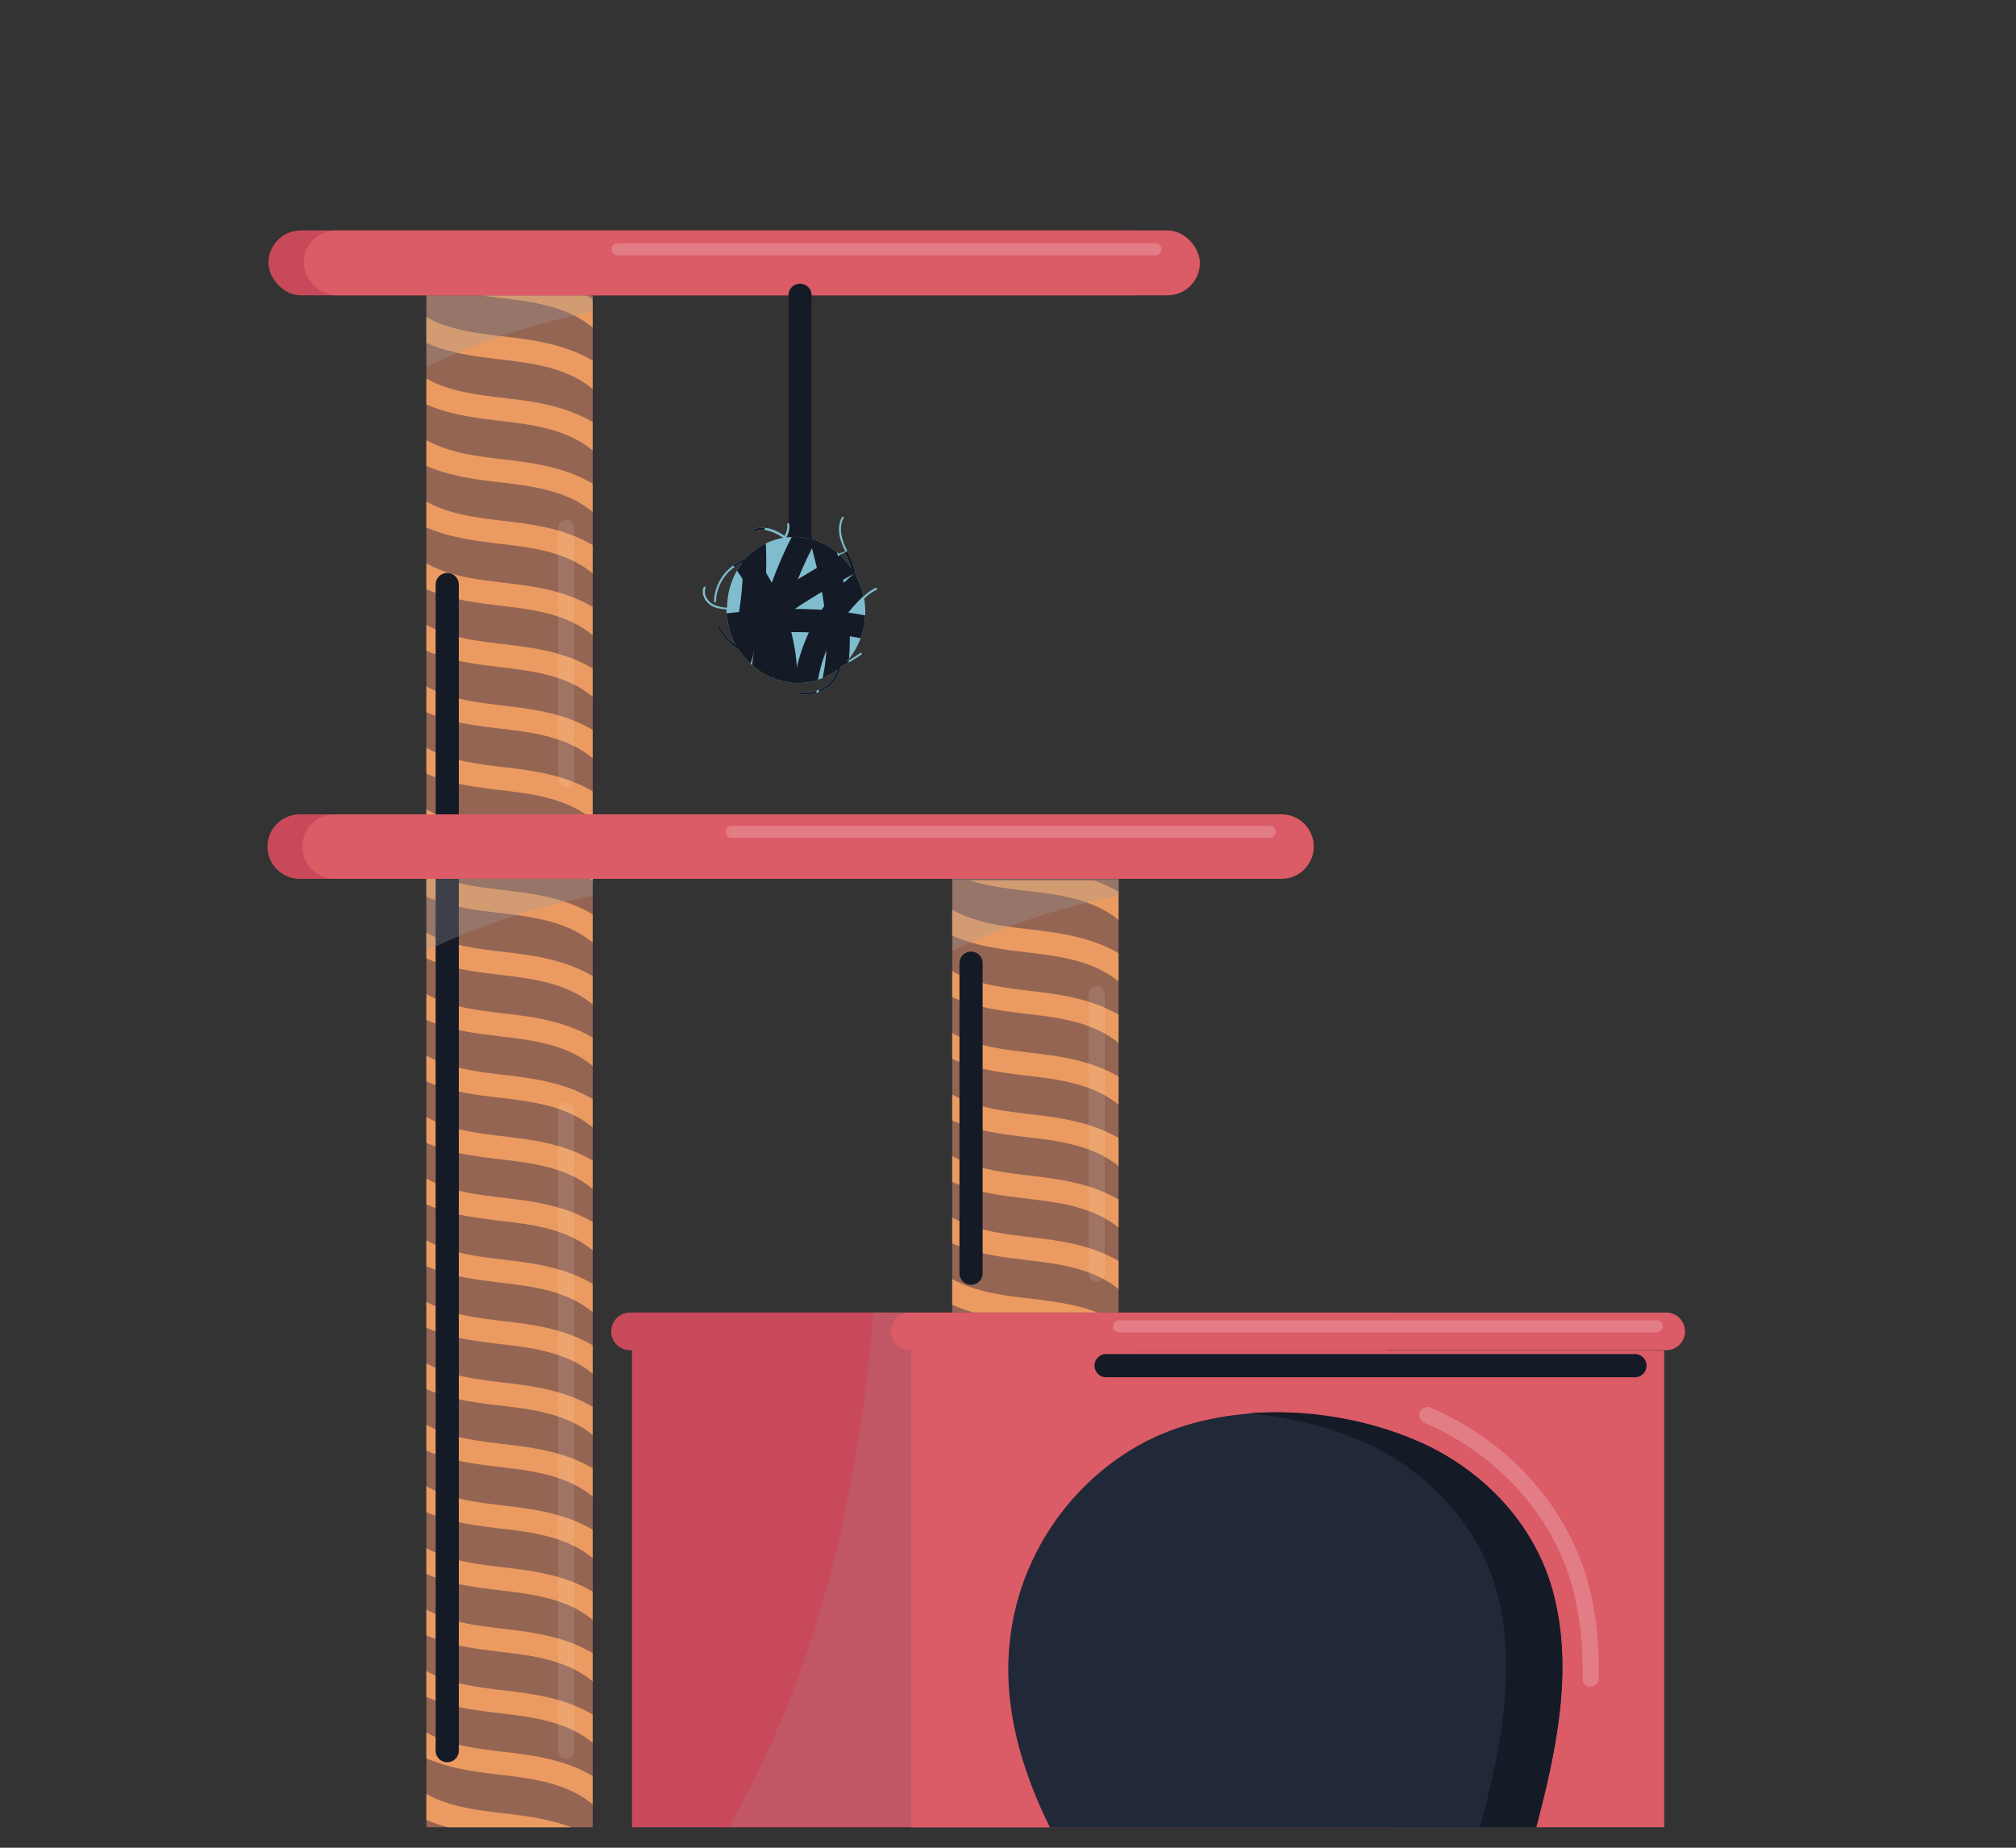 <?xml version="1.0" encoding="UTF-8"?>
<svg xmlns="http://www.w3.org/2000/svg" xmlns:xlink="http://www.w3.org/1999/xlink" viewBox="0 0 60 55">
  <rect x="0" y="0" width="60" height="55" fill="#333333" stroke="none"/>
  <defs>
    <style>
      .cls-1 {
        opacity: .15;
      }

      .cls-1, .cls-2 {
        fill: #999;
        mix-blend-mode: multiply;
      }

      .cls-1, .cls-2, .cls-3, .cls-4, .cls-5, .cls-6, .cls-7, .cls-8, .cls-9, .cls-10, .cls-11 {
        stroke-width: 0px;
      }

      .cls-12 {
        clip-path: url(#clippath-2);
      }

      .cls-2 {
        opacity: .3;
      }

      .cls-13 {
        isolation: isolate;
      }

      .cls-3 {
        fill: #c84a5a;
      }

      .cls-4 {
        fill: #212838;
      }

      .cls-5 {
        fill: #db5b66;
      }

      .cls-6, .cls-14, .cls-15 {
        fill: none;
      }

      .cls-16 {
        clip-path: url(#clippath-1);
      }

      .cls-14 {
        stroke: #eb9b61;
      }

      .cls-14, .cls-15 {
        stroke-linecap: round;
        stroke-linejoin: round;
        stroke-width: .69px;
      }

      .cls-7 {
        fill: #7fbccd;
      }

      .cls-17 {
        clip-path: url(#clippath);
      }

      .cls-8 {
        opacity: .2;
      }

      .cls-8, .cls-11 {
        fill: #fff;
      }

      .cls-15 {
        stroke: #151a27;
      }

      .cls-9 {
        fill: #151a27;
      }

      .cls-10 {
        fill: #956553;
      }

      .cls-11 {
        opacity: .1;
      }
    </style>
    <clipPath id="clippath">
      <rect class="cls-6" x="12.68" y="8.79" width="4.95" height="45.6" transform="translate(30.32 63.18) rotate(180)"/>
    </clipPath>
    <clipPath id="clippath-1">
      <rect class="cls-6" x="28.35" y="26.21" width="4.95" height="12.86" transform="translate(61.64 65.28) rotate(180)"/>
    </clipPath>
    <clipPath id="clippath-2">
      <path class="cls-6" d="M21.14,18.01c.14.09.31.12.48.13,0,.16.02.32.06.48.05.21.13.41.23.59-.21-.15-.39-.35-.51-.59,0-.01-.03-.02-.04-.01-.01,0-.02.03-.01.04.14.28.37.52.64.68.47.75,1.34,1.15,2.2.95.28-.07.53-.19.74-.35-.03.08-.06.16-.1.23-.19.32-.61.5-1.02.44-.02,0-.03,0-.03.03,0,.02,0,.03.03.03.05,0,.11.01.16.01.38,0,.74-.18.92-.48.06-.1.1-.22.13-.34,0,0,.02-.02.03-.02.21-.1.41-.22.59-.35.01,0,.02-.03,0-.04,0-.01-.03-.02-.04,0-.13.09-.27.18-.41.26.44-.48.65-1.17.53-1.88.11-.11.24-.2.37-.27.02,0,.02-.02.01-.04,0-.01-.03-.02-.04-.01-.13.06-.25.15-.36.25,0-.02,0-.04-.01-.06-.05-.21-.13-.4-.22-.58-.02-.11-.04-.22-.08-.32-.04-.12-.1-.23-.15-.34-.05-.11-.11-.22-.15-.34-.05-.16-.12-.46.02-.69,0-.01,0-.03-.01-.04-.01,0-.03,0-.04.01-.15.26-.08.58-.02.74.03.1.08.19.12.28,0,0,0,0-.01,0-.06.03-.12.05-.19.07-.43-.37-.99-.56-1.56-.48,0,0,0,0,0,0,.07-.12.11-.25.09-.4,0-.02-.01-.03-.03-.03-.02,0-.03.02-.03.03.01.13-.02.25-.08.35-.02-.01-.04-.03-.06-.04-.18-.12-.54-.29-.87-.15-.02,0-.02.02-.02.04,0,.02.02.02.04.02.3-.13.64.04.81.15.02.01.04.03.06.04,0,0,0,0,0,0-.04,0-.07.01-.11.02-.41.1-.75.31-1.01.61-.11.04-.22.09-.32.16-.37.24-.61.66-.62,1.1,0,.02.01.03.03.03h0s.03-.01.03-.03c.01-.42.24-.82.59-1.05.06-.04.13-.08.2-.11-.29.37-.46.84-.46,1.35-.16-.01-.31-.04-.45-.12-.15-.1-.26-.3-.19-.47,0-.02,0-.03-.02-.04-.02,0-.03,0-.04.02-.08.21.05.44.22.54ZM25.36,16.95c-.11-.16-.23-.31-.37-.44.06-.02.11-.04.16-.06,0,0,0,0,0,0,0,0,0,.01,0,.02.05.11.11.22.15.34.02.05.03.1.04.15Z"/>
    </clipPath>
  </defs>
  <g class="cls-13">
    <g id="Layer_1" data-name="Layer 1">
      <g>
        <rect class="cls-10" x="12.68" y="8.79" width="4.95" height="45.6" transform="translate(30.32 63.18) rotate(180)"/>
        <g class="cls-17">
          <g>
            <path class="cls-14" d="M18.21,55.63c-.75-.91-1.91-1.15-2.99-1.28-1.08-.13-2.23-.22-3.12-.93"/>
            <path class="cls-14" d="M18.21,53.8c-.75-.91-1.91-1.15-2.99-1.28-1.08-.13-2.23-.22-3.12-.93"/>
            <path class="cls-14" d="M18.21,51.97c-.75-.91-1.91-1.15-2.99-1.28-1.08-.13-2.23-.22-3.12-.93"/>
            <path class="cls-14" d="M18.21,50.14c-.75-.91-1.91-1.15-2.99-1.28-1.08-.13-2.23-.22-3.12-.93"/>
            <path class="cls-14" d="M18.21,48.31c-.75-.91-1.91-1.15-2.99-1.28-1.08-.13-2.23-.22-3.12-.93"/>
            <path class="cls-14" d="M18.21,46.47c-.75-.91-1.91-1.15-2.99-1.28s-2.23-.22-3.12-.93"/>
            <path class="cls-14" d="M18.21,44.64c-.75-.91-1.91-1.15-2.99-1.28-1.08-.13-2.23-.22-3.12-.93"/>
            <path class="cls-14" d="M18.21,42.81c-.75-.91-1.91-1.15-2.99-1.28-1.08-.13-2.23-.22-3.12-.93"/>
            <path class="cls-14" d="M18.21,40.98c-.75-.91-1.91-1.15-2.99-1.28-1.08-.13-2.23-.22-3.12-.93"/>
            <path class="cls-14" d="M18.21,39.15c-.75-.91-1.91-1.15-2.99-1.28-1.08-.13-2.23-.22-3.12-.93"/>
            <path class="cls-14" d="M18.21,37.31c-.75-.91-1.91-1.15-2.99-1.28-1.08-.13-2.23-.22-3.12-.93"/>
            <path class="cls-14" d="M18.21,35.48c-.75-.91-1.91-1.15-2.99-1.28-1.08-.13-2.23-.22-3.12-.93"/>
            <path class="cls-14" d="M18.21,33.65c-.75-.91-1.91-1.15-2.99-1.28-1.08-.13-2.23-.22-3.12-.93"/>
            <path class="cls-14" d="M18.21,31.82c-.75-.91-1.91-1.15-2.99-1.28-1.08-.13-2.23-.22-3.12-.93"/>
            <path class="cls-14" d="M18.21,29.99c-.75-.91-1.91-1.15-2.99-1.28-1.08-.13-2.23-.22-3.12-.93"/>
            <path class="cls-14" d="M18.21,28.15c-.75-.91-1.91-1.15-2.99-1.28-1.08-.13-2.23-.22-3.12-.93"/>
            <path class="cls-14" d="M18.21,26.32c-.75-.91-1.91-1.15-2.99-1.28-1.08-.13-2.23-.22-3.12-.93"/>
            <path class="cls-14" d="M18.21,24.49c-.75-.91-1.91-1.15-2.99-1.28-1.08-.13-2.23-.22-3.12-.93"/>
            <path class="cls-14" d="M18.21,22.66c-.75-.91-1.91-1.15-2.99-1.28-1.08-.13-2.23-.22-3.12-.93"/>
            <path class="cls-14" d="M18.21,20.83c-.75-.91-1.91-1.15-2.99-1.28-1.08-.13-2.23-.22-3.12-.93"/>
            <path class="cls-14" d="M18.21,19c-.75-.91-1.91-1.15-2.99-1.28-1.08-.13-2.23-.22-3.12-.93"/>
            <path class="cls-14" d="M18.21,17.16c-.75-.91-1.91-1.15-2.99-1.28-1.08-.13-2.23-.22-3.12-.93"/>
            <path class="cls-14" d="M18.21,15.33c-.75-.91-1.91-1.15-2.99-1.28-1.08-.13-2.23-.22-3.12-.93"/>
            <path class="cls-14" d="M18.21,13.5c-.75-.91-1.91-1.15-2.99-1.28-1.08-.13-2.23-.22-3.12-.93"/>
            <path class="cls-14" d="M18.21,11.67c-.75-.91-1.91-1.15-2.99-1.28s-2.23-.22-3.12-.93"/>
            <path class="cls-14" d="M18.21,9.84c-.75-.91-1.91-1.15-2.99-1.28-1.08-.13-2.23-.22-3.12-.93"/>
          </g>
        </g>
        <line class="cls-15" x1="13.31" y1="17.4" x2="13.31" y2="52.11"/>
        <rect class="cls-10" x="28.35" y="26.17" width="4.95" height="12.9" transform="translate(61.64 65.24) rotate(180)"/>
        <g class="cls-16">
          <g>
            <path class="cls-14" d="M33.88,40.31c-.75-.91-1.91-1.15-2.99-1.28-1.08-.13-2.23-.22-3.12-.93"/>
            <path class="cls-14" d="M33.88,38.48c-.75-.91-1.91-1.15-2.99-1.28-1.08-.13-2.23-.22-3.12-.93"/>
            <path class="cls-14" d="M33.88,36.65c-.75-.91-1.91-1.15-2.99-1.28-1.08-.13-2.23-.22-3.12-.93"/>
            <path class="cls-14" d="M33.88,34.82c-.75-.91-1.91-1.15-2.99-1.28-1.08-.13-2.23-.22-3.12-.93"/>
            <path class="cls-14" d="M33.88,32.99c-.75-.91-1.91-1.15-2.99-1.28-1.08-.13-2.23-.22-3.12-.93"/>
            <path class="cls-14" d="M33.88,31.15c-.75-.91-1.91-1.15-2.99-1.28-1.08-.13-2.23-.22-3.12-.93"/>
            <path class="cls-14" d="M33.88,29.32c-.75-.91-1.91-1.15-2.99-1.28-1.08-.13-2.23-.22-3.12-.93"/>
            <path class="cls-14" d="M33.88,27.49c-.75-.91-1.91-1.15-2.99-1.28-1.08-.13-2.23-.22-3.12-.93"/>
            <path class="cls-14" d="M33.88,25.66c-.75-.91-1.91-1.15-2.99-1.28-1.08-.13-2.23-.22-3.12-.93"/>
            <path class="cls-14" d="M33.88,23.83c-.75-.91-1.91-1.15-2.99-1.28-1.08-.13-2.23-.22-3.12-.93"/>
            <path class="cls-14" d="M33.88,21.99c-.75-.91-1.91-1.15-2.99-1.28-1.08-.13-2.23-.22-3.12-.93"/>
            <path class="cls-14" d="M33.88,20.16c-.75-.91-1.91-1.15-2.99-1.28-1.08-.13-2.23-.22-3.12-.93"/>
            <path class="cls-14" d="M33.88,18.33c-.75-.91-1.91-1.15-2.99-1.28-1.08-.13-2.23-.22-3.12-.93"/>
            <path class="cls-14" d="M33.88,16.5c-.75-.91-1.91-1.15-2.99-1.28-1.08-.13-2.23-.22-3.12-.93"/>
            <path class="cls-14" d="M33.88,14.67c-.75-.91-1.91-1.15-2.99-1.28-1.08-.13-2.23-.22-3.12-.93"/>
            <path class="cls-14" d="M33.88,12.83c-.75-.91-1.91-1.15-2.99-1.28-1.08-.13-2.23-.22-3.12-.93"/>
            <path class="cls-14" d="M33.88,11c-.75-.91-1.91-1.15-2.99-1.28-1.08-.13-2.23-.22-3.12-.93"/>
            <path class="cls-14" d="M33.88,9.17c-.75-.91-1.91-1.15-2.99-1.28-1.08-.13-2.23-.22-3.12-.93"/>
            <path class="cls-14" d="M33.88,7.34c-.75-.91-1.91-1.15-2.99-1.28-1.08-.13-2.23-.22-3.12-.93"/>
            <path class="cls-14" d="M33.88,5.51c-.75-.91-1.91-1.15-2.99-1.28-1.08-.13-2.23-.22-3.12-.93"/>
            <path class="cls-14" d="M33.88,3.67c-.75-.91-1.91-1.15-2.99-1.28-1.08-.13-2.23-.22-3.12-.93"/>
            <path class="cls-14" d="M33.88,1.84c-.75-.91-1.91-1.15-2.99-1.28-1.08-.13-2.23-.22-3.12-.93"/>
            <path class="cls-14" d="M33.88.01c-.75-.91-1.91-1.15-2.99-1.28-1.08-.13-2.23-.22-3.12-.93"/>
          </g>
        </g>
        <path class="cls-2" d="M33.3,26.66c-1.71.33-3.38.89-4.95,1.64v-2.14h4.95v.5Z"/>
        <path class="cls-2" d="M17.64,26.66c-1.71.33-3.38.89-4.95,1.64v-2.14h4.95v.5Z"/>
        <path class="cls-2" d="M17.64,9.28c-1.71.33-3.38.89-4.95,1.64v-2.14h4.95v.5Z"/>
        <line class="cls-15" x1="28.9" y1="28.67" x2="28.9" y2="37.9"/>
        <path class="cls-3" d="M8.92,24.24h28.18c.53,0,.96.43.96.96h0c0,.53-.43.96-.96.96H8.92c-.53,0-.96-.43-.96-.96h0c0-.53.43-.96.96-.96Z"/>
        <path class="cls-5" d="M9.96,24.24h28.18c.53,0,.96.43.96.96h0c0,.53-.43.96-.96.96H9.96c-.53,0-.96-.43-.96-.96h0c0-.53.43-.96.96-.96Z"/>
        <rect class="cls-3" x="7.99" y="6.86" width="26.67" height="1.93" rx=".96" ry=".96" transform="translate(42.65 15.65) rotate(-180)"/>
        <rect class="cls-5" x="9.04" y="6.86" width="26.67" height="1.93" rx=".96" ry=".96" transform="translate(44.75 15.65) rotate(-180)"/>
        <line class="cls-15" x1="23.81" y1="8.79" x2="23.81" y2="16.09"/>
        <path class="cls-7" d="M21.14,18.01c.14.09.31.12.48.13,0,.16.02.32.06.48.05.21.13.41.23.59-.21-.15-.39-.35-.51-.59,0-.01-.03-.02-.04-.01-.01,0-.02.03-.01.04.14.28.37.52.64.68.47.75,1.34,1.15,2.2.95.28-.07.53-.19.74-.35-.03.08-.06.16-.1.23-.19.32-.61.5-1.02.44-.02,0-.03,0-.03.03,0,.02,0,.03.03.03.05,0,.11.01.16.01.38,0,.74-.18.92-.48.06-.1.1-.22.13-.34,0,0,.02-.02.03-.02.21-.1.41-.22.59-.35.01,0,.02-.03,0-.04,0-.01-.03-.02-.04,0-.13.09-.27.18-.41.26.44-.48.65-1.17.53-1.88.11-.11.24-.2.37-.27.02,0,.02-.02.01-.04,0-.01-.03-.02-.04-.01-.13.06-.25.15-.36.25,0-.02,0-.04-.01-.06-.05-.21-.13-.4-.22-.58-.02-.11-.04-.22-.08-.32-.04-.12-.1-.23-.15-.34-.05-.11-.11-.22-.15-.34-.05-.16-.12-.46.02-.69,0-.01,0-.03-.01-.04-.01,0-.03,0-.04.01-.15.26-.08.58-.02.74.03.1.08.19.12.28,0,0,0,0-.01,0-.06.03-.12.05-.19.07-.43-.37-.99-.56-1.56-.48,0,0,0,0,0,0,.07-.12.11-.25.09-.4,0-.02-.01-.03-.03-.03-.02,0-.03.02-.03.03.01.13-.02.25-.08.35-.02-.01-.04-.03-.06-.04-.18-.12-.54-.29-.87-.15-.02,0-.02.02-.02.04,0,.02.02.02.04.02.3-.13.64.04.81.15.02.01.04.03.06.04,0,0,0,0,0,0-.04,0-.07.01-.11.02-.41.1-.75.31-1.01.61-.11.04-.22.09-.32.16-.37.24-.61.66-.62,1.1,0,.02.01.03.03.03h0s.03-.01.03-.03c.01-.42.24-.82.59-1.05.06-.04.13-.08.2-.11-.29.37-.46.84-.46,1.35-.16-.01-.31-.04-.45-.12-.15-.1-.26-.3-.19-.47,0-.02,0-.03-.02-.04-.02,0-.03,0-.04.02-.08.21.05.44.22.54ZM25.36,16.95c-.11-.16-.23-.31-.37-.44.06-.02.11-.04.16-.06,0,0,0,0,0,0,0,0,0,.01,0,.02.05.11.11.22.15.34.02.05.03.1.04.15Z"/>
        <rect class="cls-3" x="18.81" y="39.07" width="22.41" height="15.32" transform="translate(60.03 93.46) rotate(180)"/>
        <path class="cls-3" d="M18.75,39.07h22.52c.31,0,.56.25.56.56h0c0,.31-.25.56-.56.56h-22.52c-.31,0-.56-.25-.56-.56h0c0-.31.25-.56.56-.56Z"/>
        <path class="cls-1" d="M34.23,54.39h-12.54c.63-1.11,1.19-2.26,1.67-3.44,1.53-3.78,2.3-7.81,2.64-11.88h7.68l.55,15.32Z"/>
        <rect class="cls-5" x="27.12" y="40.2" width="22.41" height="14.19" transform="translate(76.65 94.59) rotate(180)"/>
        <path class="cls-8" d="M47.34,50.2c.13,0,.24-.1.24-.23.03-1-.07-1.9-.29-2.77-.6-2.31-2.36-4.29-4.71-5.3-.12-.05-.26,0-.32.13-.05.12,0,.26.13.32,2.21.95,3.87,2.81,4.43,4.98.21.83.3,1.69.28,2.64,0,.13.1.24.23.25h0Z"/>
        <path class="cls-4" d="M33.67,43.15c2.43-1.49,5.92-1.37,8.49-.26,1.96.84,3.55,2.49,4.08,4.58.59,2.28.07,4.68-.52,6.93h-14.47c-.85-1.72-1.4-3.58-1.2-5.51.24-2.35,1.58-4.49,3.62-5.74Z"/>
        <path class="cls-9" d="M44.57,47.46c-.54-2.09-2.12-3.73-4.08-4.58-1.01-.43-2.16-.71-3.33-.81,1.72-.14,3.51.17,5,.81,1.96.84,3.55,2.49,4.08,4.58.59,2.28.07,4.68-.52,6.93h-1.67c.59-2.24,1.11-4.65.52-6.93Z"/>
        <path class="cls-5" d="M27.07,39.07h22.52c.31,0,.56.25.56.56h0c0,.31-.25.56-.56.56h-22.52c-.31,0-.56-.25-.56-.56h0c0-.31.25-.56.56-.56Z"/>
        <line class="cls-15" x1="48.66" y1="40.65" x2="32.92" y2="40.65"/>
        <path class="cls-11" d="M32.64,38.15c.13,0,.24-.11.24-.24v-8.32c0-.13-.11-.24-.24-.24s-.24.11-.24.24v8.32c0,.13.11.24.24.24Z"/>
        <path class="cls-11" d="M16.85,23.41c.13,0,.24-.11.24-.24v-7.46c0-.13-.11-.24-.24-.24s-.24.11-.24.24v7.46c0,.13.11.24.24.24Z"/>
        <path class="cls-11" d="M16.85,52.35c.13,0,.24-.11.24-.24v-19.05c0-.13-.11-.24-.24-.24s-.24.11-.24.24v19.05c0,.13.11.24.24.24Z"/>
        <path class="cls-8" d="M21.78,24.94h16.01c.1,0,.18-.08.18-.18s-.08-.18-.18-.18h-16.01c-.1,0-.18.08-.18.18s.08.18.18.18Z"/>
        <path class="cls-8" d="M18.38,7.6h16.01c.1,0,.18-.08.18-.18s-.08-.18-.18-.18h-16.01c-.1,0-.18.08-.18.18s.08.18.18.18Z"/>
        <path class="cls-8" d="M33.3,39.66h16.01c.1,0,.18-.08.18-.18s-.08-.18-.18-.18h-16.01c-.1,0-.18.08-.18.18s.08.18.18.18Z"/>
        <g class="cls-12">
          <g>
            <path class="cls-15" d="M25.91,17.13c-1.18.84-1.93,2.25-1.97,3.69"/>
            <path class="cls-15" d="M24.35,15.66c.23.87.47,1.75.56,2.65.09.9.03,1.83-.32,2.67"/>
            <path class="cls-15" d="M24.07,15.77c-.99,1.75-1.49,3.77-1.43,5.78"/>
            <path class="cls-15" d="M23.31,20.95c.2-1.08-.04-2.21-.52-3.2-.49-.99-1.21-1.84-2.01-2.59"/>
            <path class="cls-15" d="M25.95,16.4c-.88.47-1.76.94-2.58,1.5-.82.56-1.6,1.21-2.2,2"/>
            <path class="cls-15" d="M22.25,14.68c.42,1.99.21,4.12-.62,5.98"/>
            <path class="cls-15" d="M27.09,19.06c-1.1-.43-2.3-.59-3.48-.59-1.18,0-2.36.17-3.53.37"/>
          </g>
        </g>
      </g>
    </g>
  </g>
</svg>
